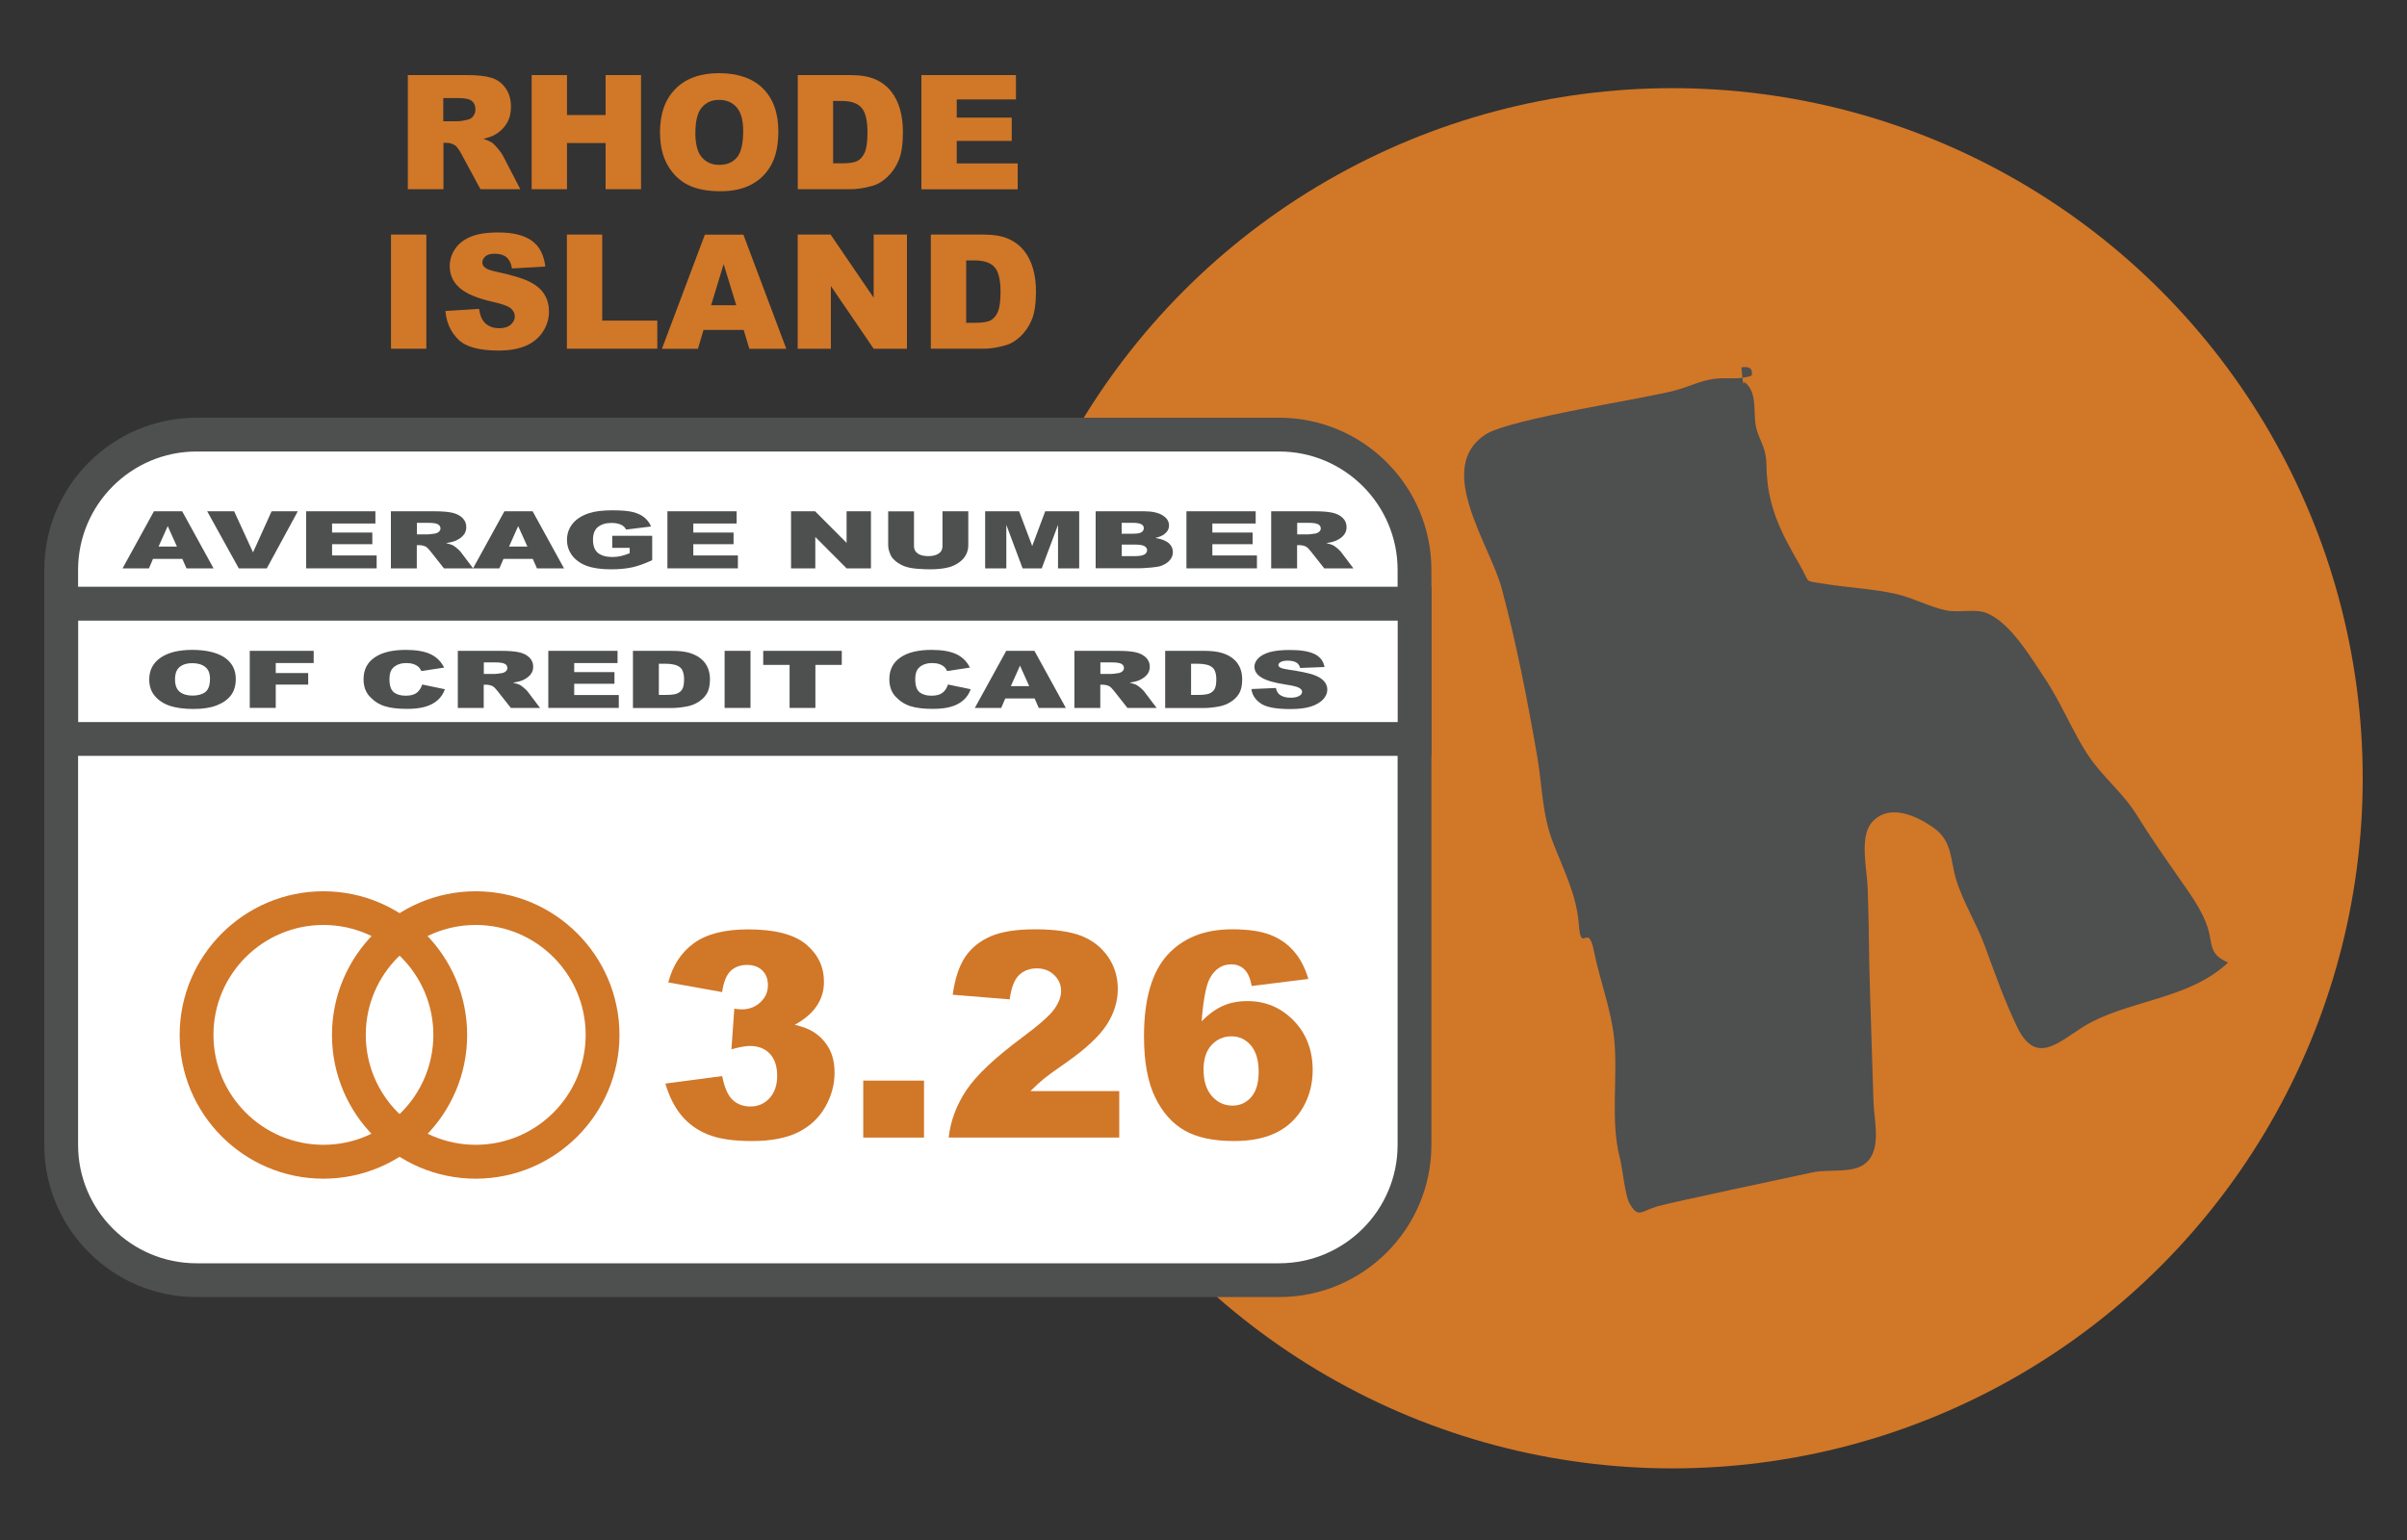 <svg viewBox="0 0 250 160" xmlns="http://www.w3.org/2000/svg" id="how-many-lines-of-credit-US-states-rhode-island"><rect x="0" y="0" width="250" height="160" fill="#333333" stroke="none"/><defs><style>.cls-1{fill:#fff;}.cls-2{fill:#4e4f4f;}.cls-3{fill:#d17728;}</style></defs><circle r="71.7" cy="80.86" cx="173.7" class="cls-3"></circle><path d="m180.86,38.17c.86-.14,1.22.14,1.08.85-1.33.49-2.49.16-3.88.34-1.38.18-2.6.79-3.94,1.17-3.04.86-17.27,2.96-19.81,4.6-5.37,3.48.44,11.41,1.68,16.06,1.51,5.64,2.65,11.52,3.65,17.27.55,3.14.5,6.08,1.67,9.1,1.1,2.84,2.46,5.45,2.68,8.54.23,3.1.95-.39,1.56,2.7.6,3.03,1.78,6.01,2.1,9.09.42,4.08-.43,8.46.6,12.44.27,1.06.54,3.86.98,4.66.92,1.66,1.25.83,2.86.36,1.74-.5,14.37-3.14,16.15-3.54,1.68-.38,4.19.16,5.52-.95,1.7-1.41.9-4.36.83-6.31-.12-3.57-.23-7.15-.34-10.73-.2-6.09-.07-5.37-.26-11.44-.06-2.02-.89-5.35.39-6.89,1.78-2.13,4.78-.7,6.51.56,1.91,1.38,1.67,3.31,2.28,5.32.72,2.37,2.14,4.6,3,6.96,1.05,2.88,2.04,5.66,3.33,8.35,2.16,4.51,4.8.99,7.8-.53,4.58-2.32,10.24-2.49,14.12-6.15-2.04-.86-1.57-1.86-2.12-3.62-.57-1.8-1.79-3.45-2.87-5-1.55-2.23-3.07-4.39-4.49-6.69-1.42-2.3-3.56-3.98-5.01-6.15-1.66-2.48-2.82-5.49-4.58-8.11-1.4-2.08-3.39-5.52-5.85-6.67-1.27-.59-2.96-.06-4.34-.34-1.75-.36-3.48-1.31-5.23-1.71-2.43-.55-5.01-.65-7.42-1.05-2.24-.36-1.45,0-2.54-1.89-2.04-3.53-3.45-6.24-3.5-10.43-.02-1.74-.59-2.33-1-3.64-.5-1.63.22-3.81-1.27-5.01-.09.25-.17.5-.33-1.52Z" class="cls-2"></path><g><g><rect ry="14.06" rx="14.06" height="87.85" width="140.56" y="45.15" x="6.36" class="cls-1"></rect><path d="m132.87,134.76H20.41c-8.72,0-15.81-7.09-15.81-15.81v-59.74c0-8.72,7.09-15.81,15.81-15.81h112.45c8.72,0,15.81,7.09,15.81,15.81v59.74c0,8.72-7.09,15.81-15.81,15.81ZM20.41,46.91c-6.78,0-12.3,5.52-12.3,12.3v59.74c0,6.78,5.52,12.3,12.3,12.3h112.45c6.78,0,12.3-5.52,12.3-12.3v-59.74c0-6.78-5.52-12.3-12.3-12.3H20.41Z" class="cls-2"></path></g><path d="m33.59,122.46c-8.23,0-14.93-6.7-14.93-14.93s6.7-14.93,14.93-14.93,14.93,6.7,14.93,14.93-6.7,14.93-14.93,14.93Zm0-26.36c-6.3,0-11.42,5.12-11.42,11.42s5.12,11.42,11.42,11.42,11.42-5.12,11.42-11.42-5.12-11.42-11.42-11.42Z" class="cls-3"></path><path d="m49.41,122.46c-8.23,0-14.93-6.7-14.93-14.93s6.7-14.93,14.93-14.93,14.93,6.7,14.93,14.93-6.7,14.93-14.93,14.93Zm0-26.36c-6.3,0-11.42,5.12-11.42,11.42s5.12,11.42,11.42,11.42,11.42-5.12,11.42-11.42-5.12-11.42-11.42-11.42Z" class="cls-3"></path><g><rect height="14.06" width="140.56" y="62.72" x="6.36" class="cls-1"></rect><path d="m148.68,78.53H4.6v-17.57h144.08v17.57Zm-140.56-3.51h137.05v-10.54H8.12v10.54Z" class="cls-2"></path></g></g><g><path d="m74.99,103.07l-5.58-1c.46-1.78,1.36-3.14,2.68-4.09,1.32-.95,3.19-1.42,5.61-1.42,2.78,0,4.78.52,6.02,1.55,1.24,1.04,1.86,2.34,1.86,3.9,0,.92-.25,1.75-.75,2.5s-1.26,1.4-2.28,1.96c.82.2,1.45.44,1.89.71.71.44,1.25,1.01,1.65,1.72s.59,1.56.59,2.55c0,1.24-.32,2.42-.97,3.56-.65,1.14-1.58,2.01-2.8,2.62-1.22.61-2.82.92-4.8.92s-3.46-.23-4.58-.68c-1.12-.45-2.04-1.12-2.76-1.99s-1.27-1.97-1.66-3.3l5.9-.78c.23,1.19.59,2.01,1.08,2.47.49.46,1.11.69,1.86.69.79,0,1.45-.29,1.98-.87.53-.58.79-1.35.79-2.32s-.25-1.75-.76-2.29c-.51-.54-1.2-.81-2.07-.81-.46,0-1.1.12-1.92.35l.3-4.22c.33.05.58.07.77.07.77,0,1.42-.25,1.94-.74.52-.49.78-1.08.78-1.75s-.19-1.17-.58-1.55-.92-.58-1.6-.58-1.26.21-1.7.63c-.43.42-.73,1.16-.88,2.21Z" class="cls-3"></path><path d="m89.66,112.27h6.31v5.92h-6.31v-5.92Z" class="cls-3"></path><path d="m116.26,118.19h-17.73c.2-1.75.82-3.4,1.85-4.94,1.03-1.54,2.96-3.36,5.79-5.46,1.73-1.29,2.84-2.26,3.32-2.93.48-.67.72-1.3.72-1.9,0-.65-.24-1.2-.72-1.66s-1.08-.69-1.81-.69-1.37.24-1.85.71-.8,1.31-.96,2.51l-5.92-.48c.23-1.66.66-2.96,1.28-3.9.62-.93,1.49-1.65,2.62-2.15s2.69-.75,4.68-.75,3.7.24,4.85.71,2.06,1.2,2.73,2.18c.66.98.99,2.08.99,3.3,0,1.3-.38,2.53-1.14,3.71s-2.14,2.48-4.14,3.89c-1.19.82-1.98,1.4-2.39,1.73-.4.33-.87.76-1.41,1.29h9.23v4.82Z" class="cls-3"></path><path d="m135.89,101.71l-5.88.73c-.16-.82-.41-1.4-.78-1.74-.36-.34-.81-.51-1.34-.51-.96,0-1.7.48-2.23,1.45-.39.7-.67,2.19-.86,4.47.71-.72,1.43-1.25,2.18-1.59.75-.34,1.61-.51,2.58-.51,1.9,0,3.5.68,4.81,2.03,1.31,1.35,1.97,3.07,1.97,5.15,0,1.4-.33,2.68-.99,3.84-.66,1.16-1.58,2.04-2.76,2.63-1.17.59-2.65.89-4.42.89-2.13,0-3.83-.36-5.12-1.09-1.29-.73-2.31-1.88-3.08-3.47-.77-1.59-1.15-3.7-1.15-6.32,0-3.84.81-6.65,2.42-8.44,1.62-1.78,3.85-2.68,6.72-2.68,1.69,0,3.03.2,4.01.59.98.39,1.8.96,2.44,1.72.65.75,1.14,1.7,1.48,2.84Zm-10.88,9.47c0,1.15.29,2.05.87,2.71.58.65,1.29.98,2.13.98.77,0,1.42-.29,1.94-.88.52-.59.78-1.47.78-2.64s-.27-2.11-.81-2.74c-.54-.63-1.21-.94-2.02-.94s-1.51.3-2.07.91c-.56.61-.83,1.48-.83,2.61Z" class="cls-3"></path></g><g><path d="m18.94,58.07h-3.05l-.42.98h-2.74l3.26-5.93h2.93l3.26,5.93h-2.81l-.43-.98Zm-.56-1.28l-.96-2.13-.95,2.13h1.91Z" class="cls-2"></path><path d="m21.51,53.12h2.81l1.96,4.27,1.93-4.27h2.72l-3.22,5.93h-2.91l-3.28-5.93Z" class="cls-2"></path><path d="m31.8,53.12h7.19v1.27h-4.5v.94h4.18v1.21h-4.18v1.17h4.63v1.34h-7.32v-5.93Z" class="cls-2"></path><path d="m40.6,59.05v-5.93h4.47c.83,0,1.46.05,1.9.15s.79.28,1.06.54c.27.26.4.58.4.96,0,.33-.1.61-.31.85-.21.24-.49.43-.85.58-.23.09-.54.17-.94.23.32.07.55.15.7.22.1.05.24.15.43.31s.31.28.38.37l1.3,1.72h-3.03l-1.43-1.81c-.18-.23-.34-.39-.49-.46-.19-.09-.41-.14-.66-.14h-.24v2.41h-2.7Zm2.7-3.53h1.13c.12,0,.36-.03.71-.08.18-.02.32-.09.44-.19.11-.1.17-.21.17-.34,0-.19-.09-.34-.27-.44s-.51-.15-1-.15h-1.18v1.21Z" class="cls-2"></path><path d="m55.34,58.07h-3.05l-.42.98h-2.74l3.26-5.93h2.93l3.26,5.93h-2.81l-.43-.98Zm-.56-1.28l-.96-2.13-.95,2.13h1.91Z" class="cls-2"></path><path d="m63.59,56.9v-1.23h4.15v2.53c-.79.37-1.5.62-2.11.75-.61.13-1.33.2-2.17.2-1.03,0-1.87-.12-2.52-.36-.65-.24-1.15-.6-1.51-1.07-.36-.48-.54-1.02-.54-1.63,0-.65.2-1.21.59-1.69.39-.48.96-.84,1.72-1.09.59-.19,1.38-.29,2.38-.29s1.68.06,2.15.18c.48.12.87.3,1.18.55.31.25.55.57.71.95l-2.59.32c-.11-.22-.29-.4-.54-.51s-.58-.18-.97-.18c-.59,0-1.06.14-1.41.42s-.52.72-.52,1.33c0,.64.18,1.1.53,1.38.35.27.85.41,1.48.41.3,0,.59-.03.86-.09.27-.06.58-.16.94-.3v-.56h-1.79Z" class="cls-2"></path><path d="m69.32,53.12h7.19v1.27h-4.5v.94h4.18v1.21h-4.18v1.17h4.63v1.34h-7.32v-5.93Z" class="cls-2"></path><path d="m82.15,53.12h2.51l3.27,3.28v-3.28h2.53v5.93h-2.53l-3.25-3.26v3.26h-2.52v-5.93Z" class="cls-2"></path><path d="m97.89,53.12h2.68v3.53c0,.35-.08.68-.24.99-.16.31-.41.58-.75.82-.34.23-.7.4-1.08.49-.52.13-1.15.2-1.88.2-.42,0-.88-.02-1.38-.06-.5-.04-.92-.12-1.25-.24-.33-.12-.64-.29-.92-.51-.28-.22-.47-.45-.57-.68-.17-.38-.25-.71-.25-1v-3.53h2.68v3.62c0,.32.13.58.39.76.26.18.63.27,1.09.27s.82-.09,1.09-.27.39-.43.39-.76v-3.62Z" class="cls-2"></path><path d="m102.32,53.12h3.53l1.36,3.61,1.35-3.61h3.53v5.93h-2.2v-4.52l-1.69,4.52h-1.99l-1.69-4.52v4.52h-2.2v-5.93Z" class="cls-2"></path><path d="m113.8,53.12h5.02c.84,0,1.48.14,1.93.42.45.28.67.63.67,1.05,0,.35-.16.65-.48.9-.21.17-.53.3-.94.4.62.1,1.08.28,1.38.53.29.25.44.56.44.94,0,.31-.1.58-.31.83-.21.25-.5.44-.86.58-.23.09-.57.15-1.02.19-.6.05-1,.08-1.2.08h-4.63v-5.93Zm2.71,2.33h1.17c.42,0,.71-.05.87-.15.16-.1.25-.24.25-.43,0-.17-.08-.31-.25-.4s-.45-.15-.86-.15h-1.19v1.12Zm0,2.33h1.37c.46,0,.79-.06.98-.17.19-.11.28-.26.28-.45,0-.18-.09-.32-.28-.42-.19-.11-.52-.16-.99-.16h-1.36v1.2Z" class="cls-2"></path><path d="m123.23,53.12h7.19v1.27h-4.5v.94h4.18v1.21h-4.18v1.17h4.63v1.34h-7.32v-5.93Z" class="cls-2"></path><path d="m132.03,59.05v-5.93h4.47c.83,0,1.46.05,1.9.15s.79.28,1.06.54c.27.26.4.58.4.96,0,.33-.1.61-.31.85-.21.24-.49.43-.85.58-.23.09-.54.17-.94.23.32.07.55.15.7.22.1.05.24.15.43.31s.31.28.38.37l1.3,1.72h-3.03l-1.43-1.81c-.18-.23-.34-.39-.49-.46-.19-.09-.41-.14-.66-.14h-.24v2.41h-2.7Zm2.7-3.53h1.13c.12,0,.36-.03.71-.08.18-.02.32-.09.44-.19.11-.1.17-.21.17-.34,0-.19-.09-.34-.27-.44s-.51-.15-1-.15h-1.18v1.21Z" class="cls-2"></path><path d="m15.5,70.59c0-.97.4-1.72,1.18-2.26.79-.54,1.89-.81,3.3-.81s2.56.27,3.34.79c.78.53,1.17,1.27,1.17,2.23,0,.69-.17,1.26-.51,1.71-.34.44-.83.79-1.48,1.04-.65.25-1.45.37-2.41.37s-1.79-.11-2.43-.32c-.64-.21-1.16-.55-1.56-1.01-.4-.46-.6-1.04-.6-1.73Zm2.68,0c0,.6.16,1.03.49,1.29.33.26.77.39,1.33.39s1.02-.13,1.34-.38c.32-.26.47-.72.47-1.38,0-.56-.17-.97-.5-1.22-.33-.26-.78-.39-1.34-.39s-.98.13-1.3.39c-.33.26-.49.69-.49,1.3Z" class="cls-2"></path><path d="m25.95,67.62h6.63v1.27h-3.94v1.04h3.37v1.2h-3.37v2.42h-2.7v-5.93Z" class="cls-2"></path><path d="m43.86,71.12l2.35.49c-.16.45-.41.83-.75,1.13-.34.3-.76.53-1.27.68-.5.15-1.14.23-1.92.23-.94,0-1.71-.09-2.31-.28-.6-.19-1.11-.52-1.55-.99s-.65-1.08-.65-1.81c0-.98.38-1.74,1.15-2.26.76-.53,1.85-.79,3.24-.79,1.09,0,1.95.15,2.58.45s1.09.77,1.4,1.39l-2.37.36c-.08-.18-.17-.31-.26-.4-.15-.14-.33-.25-.55-.32-.22-.08-.46-.11-.73-.11-.61,0-1.07.17-1.4.5-.25.25-.37.64-.37,1.17,0,.66.15,1.11.44,1.35.29.24.7.37,1.23.37s.9-.1,1.16-.3c.26-.2.45-.48.57-.86Z" class="cls-2"></path><path d="m47.55,73.55v-5.93h4.47c.83,0,1.46.05,1.9.15s.79.28,1.06.54c.27.26.4.58.4.96,0,.33-.1.61-.31.85-.21.24-.49.43-.85.58-.23.09-.54.17-.94.23.32.07.55.15.7.22.1.05.24.15.43.31s.31.28.38.37l1.3,1.72h-3.03l-1.43-1.81c-.18-.23-.34-.39-.49-.46-.19-.09-.41-.14-.66-.14h-.24v2.41h-2.7Zm2.7-3.53h1.13c.12,0,.36-.03.71-.08.18-.02.32-.09.44-.19.11-.1.17-.21.17-.34,0-.19-.09-.34-.27-.44s-.51-.15-1-.15h-1.18v1.21Z" class="cls-2"></path><path d="m56.95,67.62h7.19v1.27h-4.5v.94h4.18v1.21h-4.18v1.17h4.63v1.34h-7.32v-5.93Z" class="cls-2"></path><path d="m65.75,67.62h3.99c.79,0,1.42.07,1.9.22.48.15.88.35,1.2.63.32.27.54.59.69.95.14.36.21.74.21,1.15,0,.63-.11,1.13-.32,1.48-.21.35-.5.64-.88.88-.38.24-.78.39-1.21.47-.59.11-1.12.16-1.6.16h-3.99v-5.93Zm2.68,1.34v3.24h.66c.56,0,.96-.04,1.2-.13s.42-.23.56-.44c.13-.21.2-.56.2-1.03,0-.63-.15-1.06-.45-1.29-.3-.23-.8-.35-1.49-.35h-.67Z" class="cls-2"></path><path d="m75.26,67.62h2.69v5.93h-2.69v-5.93Z" class="cls-2"></path><path d="m79.27,67.62h8.16v1.46h-2.74v4.47h-2.68v-4.47h-2.74v-1.46Z" class="cls-2"></path><path d="m98.47,71.12l2.35.49c-.16.45-.41.83-.75,1.13-.34.3-.76.53-1.27.68-.5.15-1.14.23-1.92.23-.94,0-1.71-.09-2.31-.28-.6-.19-1.11-.52-1.55-.99s-.65-1.08-.65-1.81c0-.98.38-1.74,1.15-2.26.76-.53,1.85-.79,3.24-.79,1.09,0,1.95.15,2.58.45s1.09.77,1.4,1.39l-2.37.36c-.08-.18-.17-.31-.26-.4-.15-.14-.33-.25-.55-.32-.22-.08-.46-.11-.73-.11-.61,0-1.07.17-1.4.5-.25.25-.37.64-.37,1.17,0,.66.15,1.11.44,1.35.29.24.7.37,1.23.37s.9-.1,1.16-.3c.26-.2.45-.48.57-.86Z" class="cls-2"></path><path d="m107.46,72.57h-3.05l-.42.98h-2.74l3.26-5.93h2.93l3.26,5.93h-2.81l-.43-.98Zm-.56-1.28l-.96-2.13-.95,2.13h1.91Z" class="cls-2"></path><path d="m111.59,73.55v-5.93h4.47c.83,0,1.46.05,1.9.15s.79.28,1.06.54c.27.26.4.58.4.96,0,.33-.1.61-.31.85-.21.24-.49.43-.85.58-.23.09-.54.17-.94.23.32.07.55.15.7.22.1.05.24.15.43.31s.31.28.38.37l1.3,1.72h-3.03l-1.43-1.81c-.18-.23-.34-.39-.49-.46-.19-.09-.41-.14-.66-.14h-.24v2.41h-2.7Zm2.7-3.53h1.13c.12,0,.36-.03.71-.08.18-.02.32-.09.44-.19.11-.1.17-.21.17-.34,0-.19-.09-.34-.27-.44s-.51-.15-1-.15h-1.18v1.21Z" class="cls-2"></path><path d="m121.03,67.62h3.99c.79,0,1.42.07,1.9.22.48.15.88.35,1.2.63.32.27.54.59.69.95.14.36.21.74.21,1.15,0,.63-.11,1.13-.32,1.48-.21.35-.5.64-.88.88-.38.24-.78.39-1.21.47-.59.11-1.12.16-1.6.16h-3.99v-5.93Zm2.68,1.34v3.24h.66c.56,0,.96-.04,1.2-.13s.42-.23.56-.44c.13-.21.2-.56.2-1.03,0-.63-.15-1.06-.45-1.29-.3-.23-.8-.35-1.49-.35h-.67Z" class="cls-2"></path><path d="m129.97,71.59l2.55-.11c.06.28.17.5.34.65.28.24.67.36,1.18.36.38,0,.68-.06.89-.18.21-.12.31-.26.31-.43s-.1-.29-.3-.41c-.2-.12-.66-.24-1.37-.34-1.18-.18-2.02-.42-2.52-.72-.51-.3-.76-.68-.76-1.15,0-.3.13-.59.39-.86.26-.27.65-.48,1.17-.64.52-.15,1.23-.23,2.14-.23,1.11,0,1.96.14,2.54.42.58.28.93.73,1.04,1.35l-2.53.1c-.07-.27-.21-.46-.42-.58-.22-.12-.51-.18-.89-.18-.31,0-.55.05-.71.14-.16.09-.24.2-.24.33,0,.09.07.18.2.25.13.08.43.15.9.22,1.17.17,2.01.35,2.52.52.51.18.88.4,1.11.66s.35.55.35.88c0,.38-.15.73-.46,1.05-.31.32-.74.56-1.29.73-.55.17-1.25.25-2.09.25-1.48,0-2.5-.19-3.07-.58-.57-.39-.89-.88-.97-1.48Z" class="cls-2"></path></g><g><path d="m42.36,19.66V7.8h6.11c1.13,0,2,.1,2.6.29s1.08.55,1.45,1.08c.37.53.55,1.17.55,1.92,0,.66-.14,1.23-.42,1.7-.28.48-.67.86-1.16,1.16-.31.19-.74.35-1.29.47.44.15.75.29.96.44.13.1.33.31.59.62.26.32.43.56.51.74l1.78,3.44h-4.14l-1.96-3.63c-.25-.47-.47-.77-.66-.91-.26-.18-.56-.28-.9-.28h-.32v4.82h-3.68Zm3.68-7.06h1.55c.17,0,.49-.05.97-.16.24-.05.44-.17.59-.37.15-.2.23-.43.23-.69,0-.38-.12-.68-.36-.88-.24-.21-.7-.31-1.37-.31h-1.61v2.41Z" class="cls-3"></path><path d="m55.22,7.8h3.67v4.15h4.01v-4.15h3.68v11.86h-3.68v-4.8h-4.01v4.8h-3.67V7.8Z" class="cls-3"></path><path d="m68.55,13.74c0-1.94.54-3.44,1.62-4.52s2.58-1.62,4.51-1.62,3.5.53,4.56,1.59c1.07,1.06,1.6,2.54,1.6,4.46,0,1.39-.23,2.52-.7,3.41s-1.14,1.58-2.02,2.07c-.88.49-1.98.74-3.3.74s-2.45-.21-3.32-.64c-.88-.43-1.59-1.1-2.13-2.02-.54-.92-.82-2.08-.82-3.46Zm3.67.02c0,1.2.22,2.06.67,2.58.45.52,1.05.79,1.82.79s1.4-.26,1.83-.77.65-1.43.65-2.76c0-1.12-.23-1.93-.68-2.45-.45-.52-1.06-.77-1.83-.77s-1.33.26-1.78.78c-.45.52-.67,1.39-.67,2.6Z" class="cls-3"></path><path d="m82.86,7.8h5.45c1.07,0,1.94.15,2.6.44.66.29,1.21.71,1.64,1.25.43.54.74,1.18.94,1.9s.29,1.49.29,2.3c0,1.27-.14,2.25-.43,2.95-.29.7-.69,1.28-1.2,1.76s-1.06.79-1.65.94c-.8.22-1.53.32-2.19.32h-5.45V7.8Zm3.67,2.69v6.48h.9c.77,0,1.31-.08,1.63-.25.32-.17.58-.47.76-.89.18-.42.28-1.11.28-2.06,0-1.26-.21-2.12-.62-2.58-.41-.46-1.09-.7-2.04-.7h-.91Z" class="cls-3"></path><path d="m95.7,7.8h9.82v2.53h-6.15v1.89h5.71v2.42h-5.71v2.34h6.33v2.69h-10V7.8Z" class="cls-3"></path><path d="m40.61,24.37h3.67v11.86h-3.67v-11.86Z" class="cls-3"></path><path d="m46.27,32.31l3.49-.22c.08.57.23,1,.46,1.29.38.48.92.72,1.62.72.52,0,.93-.12,1.21-.37s.42-.53.42-.85-.13-.58-.4-.83c-.27-.24-.9-.47-1.88-.69-1.61-.36-2.75-.84-3.44-1.44-.69-.6-1.04-1.36-1.04-2.29,0-.61.18-1.19.53-1.73.35-.54.88-.97,1.59-1.28.71-.31,1.68-.47,2.92-.47,1.52,0,2.67.28,3.47.85.8.56,1.27,1.46,1.42,2.69l-3.46.2c-.09-.53-.29-.92-.58-1.17-.29-.24-.7-.36-1.22-.36-.43,0-.75.09-.96.27s-.32.4-.32.66c0,.19.09.36.27.51.17.16.58.3,1.23.44,1.6.35,2.75.69,3.44,1.05.69.35,1.2.79,1.51,1.31.32.52.47,1.11.47,1.76,0,.76-.21,1.46-.63,2.1-.42.64-1.01,1.13-1.76,1.46-.75.33-1.71.5-2.86.5-2.02,0-3.42-.39-4.19-1.17-.78-.78-1.22-1.76-1.32-2.96Z" class="cls-3"></path><path d="m58.88,24.37h3.67v8.94h5.72v2.92h-9.39v-11.86Z" class="cls-3"></path><path d="m77.23,34.28h-4.16l-.58,1.96h-3.74l4.46-11.86h4l4.46,11.86h-3.84l-.59-1.96Zm-.76-2.57l-1.31-4.27-1.3,4.27h2.61Z" class="cls-3"></path><path d="m82.85,24.37h3.42l4.47,6.56v-6.56h3.46v11.86h-3.46l-4.44-6.51v6.51h-3.45v-11.86Z" class="cls-3"></path><path d="m96.68,24.37h5.45c1.07,0,1.94.15,2.6.44.66.29,1.21.71,1.64,1.25.43.54.74,1.18.94,1.9s.29,1.49.29,2.3c0,1.27-.14,2.25-.43,2.95-.29.7-.69,1.28-1.2,1.76s-1.06.79-1.65.94c-.8.22-1.53.32-2.19.32h-5.45v-11.86Zm3.67,2.69v6.48h.9c.77,0,1.31-.08,1.63-.25.32-.17.58-.47.76-.89.18-.42.28-1.11.28-2.06,0-1.26-.21-2.12-.62-2.58-.41-.46-1.09-.7-2.04-.7h-.91Z" class="cls-3"></path></g></svg>